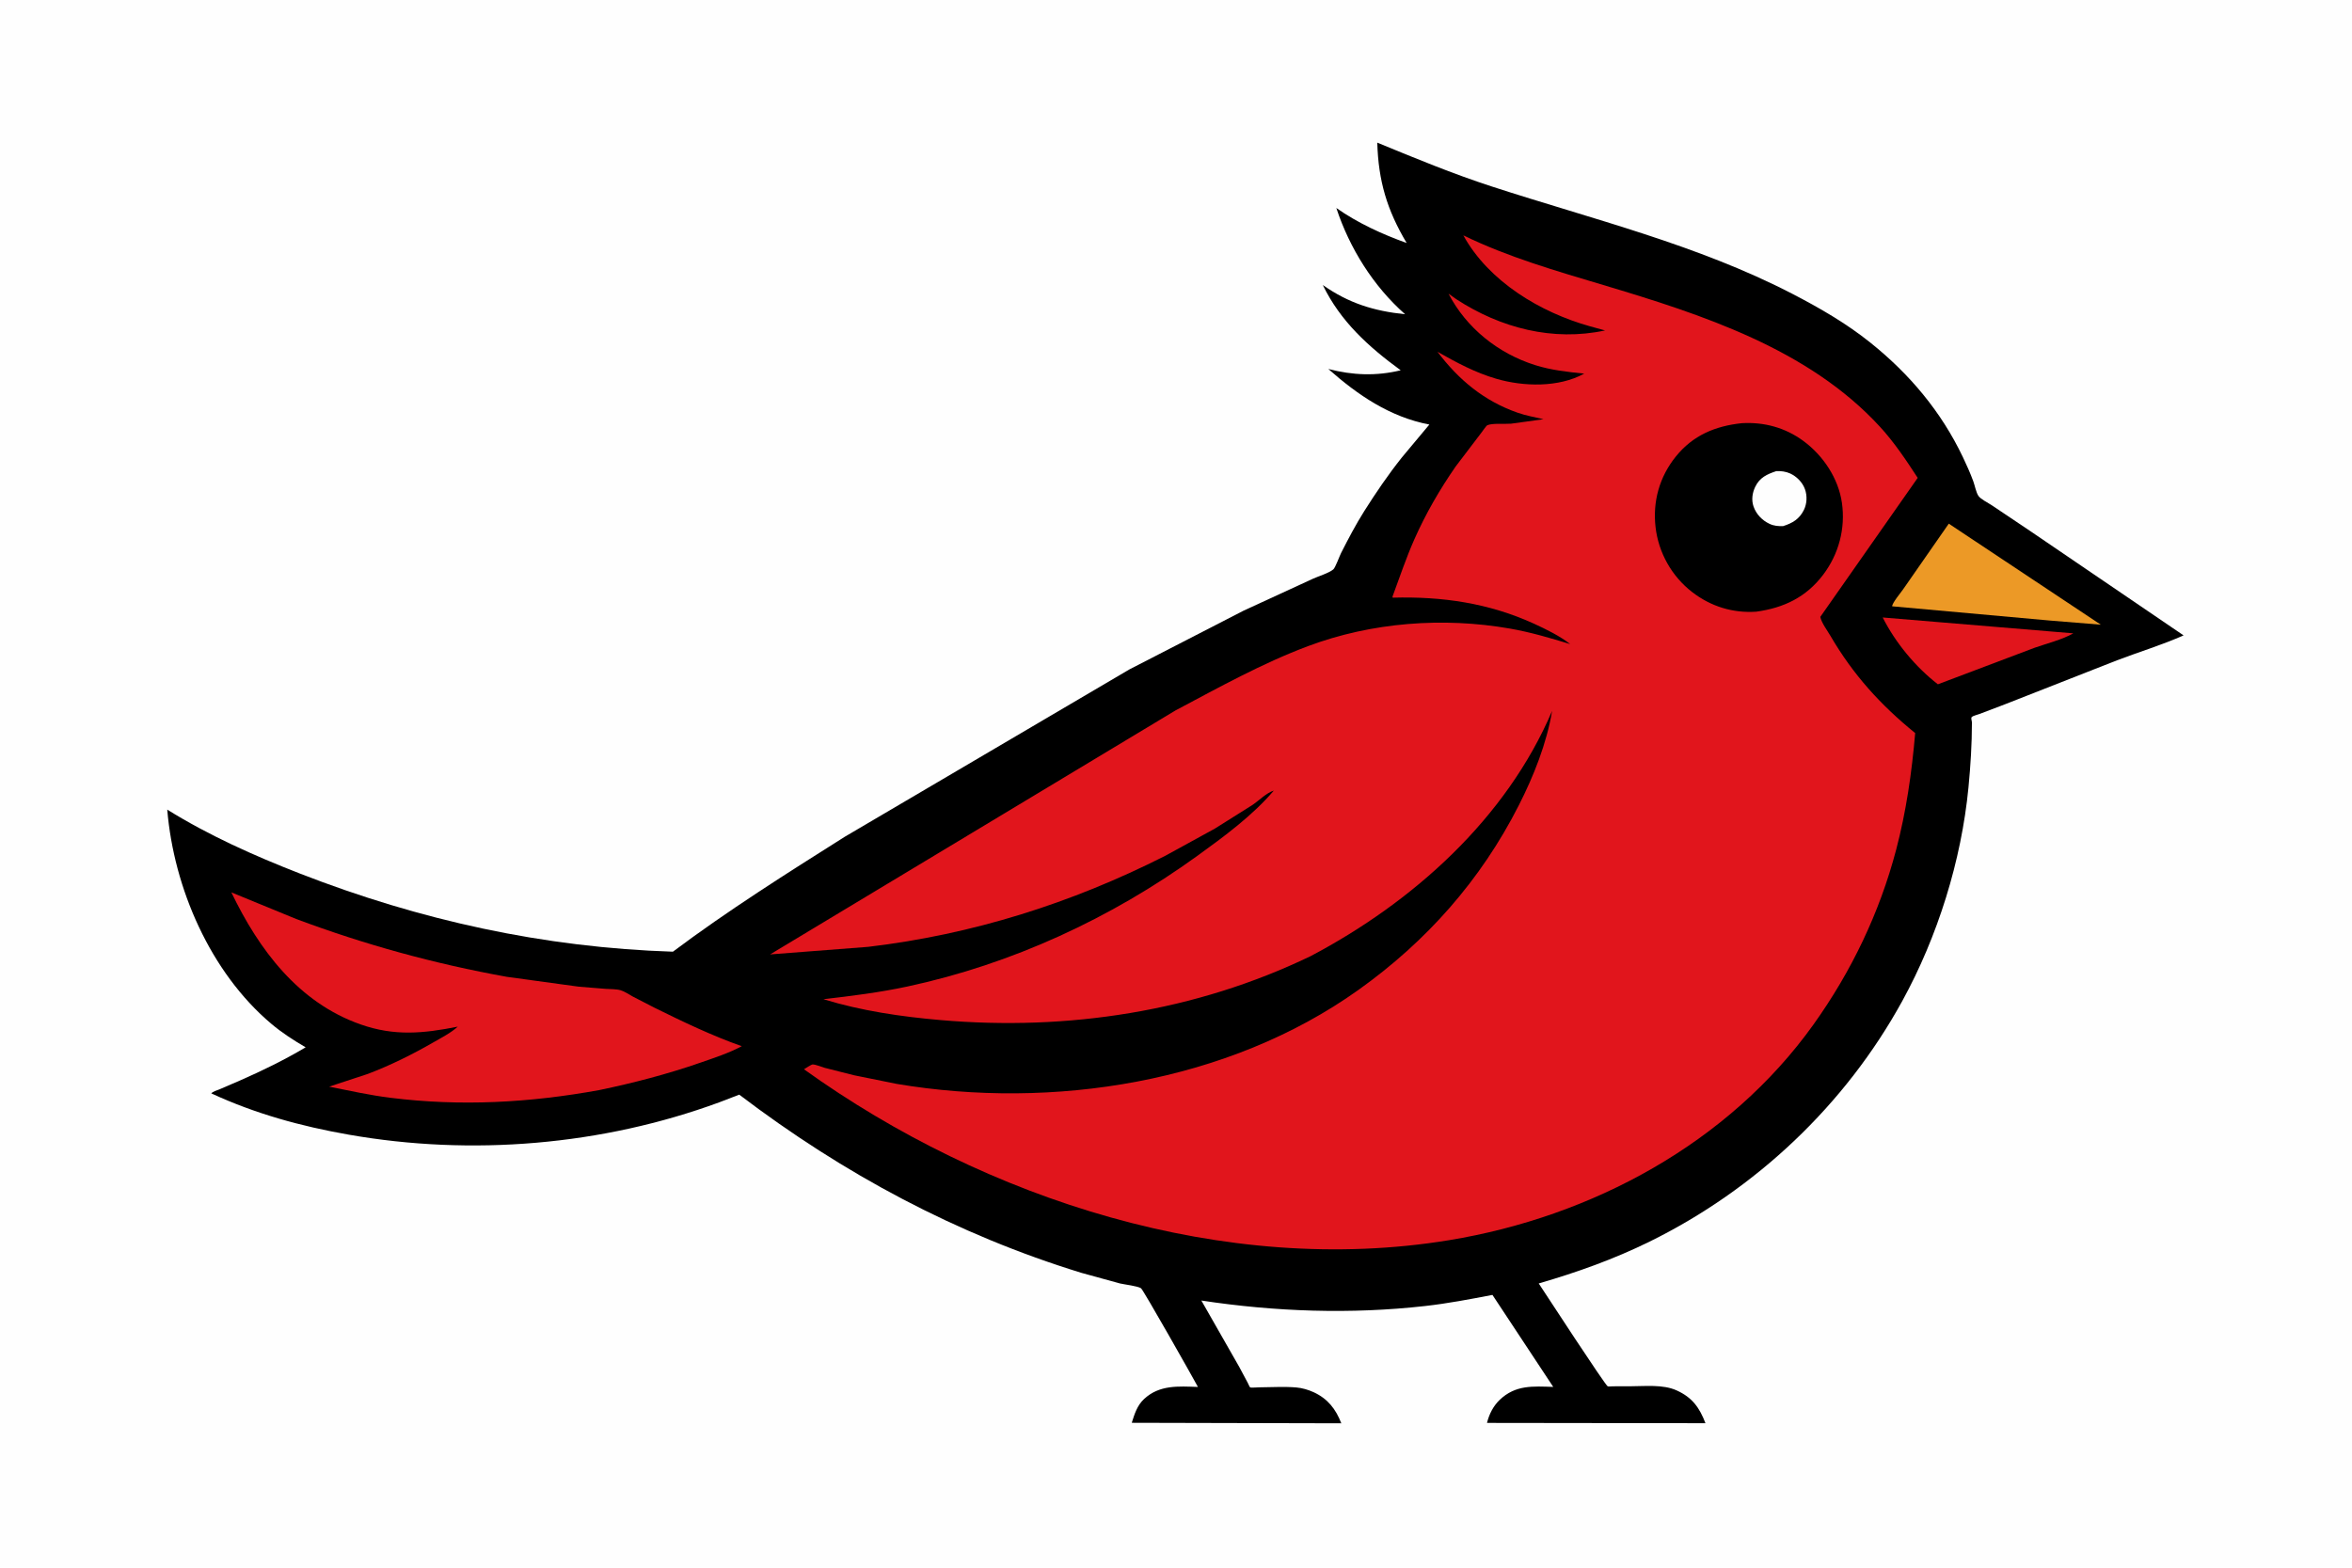 <svg version="1.1" xmlns="http://www.w3.org/2000/svg" style="display: block;" viewBox="0 0 2048 1365" width="1536" height="1024">
<path transform="translate(0,0)" fill="rgb(254,254,254)" d="M -0 -0 L 2048 0 L 2048 1365 L -0 1365 L -0 -0 z"/>
<path transform="translate(0,0)" fill="rgb(0,0,0)" d="M 1199.26 124.058 C 1232.16 137.628 1265.23 151.268 1299.09 162.283 C 1386.71 190.78 1477.86 212.926 1560.12 255.436 C 1584.03 267.789 1607.53 281.332 1628.58 298.199 C 1662.86 325.663 1690.3 358.325 1709.24 398.072 C 1712.5 404.908 1715.6 411.841 1718.22 418.947 C 1719.54 422.516 1720.69 428.83 1722.77 431.802 C 1724.76 434.642 1731.29 437.847 1734.45 439.952 L 1767.95 462.423 L 1901.34 553.207 C 1882.69 561.511 1862.46 567.634 1843.35 574.929 L 1746.02 613.138 L 1723.66 621.643 C 1722.29 622.168 1718 623.275 1717.05 624.163 C 1715.86 625.27 1717.06 627.41 1717.06 629.034 C 1717.05 648.038 1715.86 666.716 1714.04 685.622 C 1707.87 749.412 1687.24 815.463 1656.43 871.596 C 1606.76 962.095 1528.95 1035.6 1436.43 1081.16 C 1405.11 1096.58 1373.27 1107.89 1339.85 1117.62 C 1345.92 1126.86 1397.55 1206 1399.9 1207.21 C 1400.48 1207.51 1403.72 1207.2 1404.49 1207.2 L 1419.04 1207.18 C 1431.99 1207.18 1447.96 1205.32 1459.97 1210.78 C 1473.64 1216.98 1479.85 1225.83 1485.02 1239.33 L 1294.8 1239.08 C 1296.63 1231.61 1300.19 1224.45 1305.8 1219.07 C 1319.6 1205.82 1334.82 1207.18 1352.48 1207.72 L 1299.55 1127.6 C 1280.09 1131.32 1260.64 1135.06 1240.94 1137.27 C 1176.08 1144.56 1110.54 1142.28 1046.08 1132.5 L 1078.99 1190.17 L 1086.44 1204.1 C 1086.75 1204.69 1088.13 1207.87 1088.56 1208.14 C 1089.29 1208.58 1095.46 1208.1 1096.62 1208.09 C 1107.16 1208.04 1118.29 1207.31 1128.78 1208.2 C 1133.88 1208.64 1139.17 1210.2 1143.81 1212.32 C 1156.12 1217.97 1163.18 1227.04 1167.93 1239.42 L 985.469 1238.98 C 987.887 1231.34 990.163 1223.88 996.227 1218.24 C 1009.57 1205.82 1026.14 1207.17 1043.08 1207.76 L 1042.63 1206.9 C 1039.49 1200.96 995.56 1123.19 993.544 1121.81 C 990.693 1119.86 979.244 1118.57 975.232 1117.63 L 941.755 1108.42 C 832.916 1075 734.173 1021.98 643.71 953.188 L 626.243 959.895 C 524.117 997.432 410.479 1006.84 303.477 988.004 C 261.909 980.687 222.344 969.835 183.963 952.069 C 185.6 950.359 188.639 949.572 190.841 948.665 L 208.674 940.994 C 228.514 932.296 247.479 923.027 266.137 911.977 C 255.503 905.728 245.562 899.353 236.116 891.373 C 183.194 846.669 151.299 773.307 145.636 704.94 C 181.696 727.384 221.454 745.148 260.969 760.556 C 365.534 801.331 473.625 825.092 585.928 828.682 C 633.908 792.736 684.932 760.566 735.595 728.582 L 983.361 582.875 L 1082.82 531.689 L 1143.4 503.802 C 1147.97 501.721 1157.41 498.834 1161.04 495.67 C 1162.73 494.202 1166.46 483.988 1167.72 481.506 C 1173.91 469.302 1180.53 456.696 1187.82 445.135 C 1198.01 428.994 1208.82 413.103 1220.73 398.172 L 1244.6 369.582 C 1210.34 363.049 1182.29 343.894 1156.64 321.188 C 1177.88 326.706 1198.31 327.492 1219.65 322.329 C 1191.6 301.805 1167.24 279.84 1151.83 248.061 C 1174.39 263.914 1196.28 270.732 1223.49 273.513 C 1195.8 249.078 1175.1 215.945 1163.6 180.979 C 1182.44 194.179 1203.28 203.701 1224.85 211.473 C 1207.71 182.719 1200.2 157.325 1199.26 124.058 z"/>
<path transform="translate(0,0)" fill="rgb(225,21,28)" d="M 1639.35 537.609 L 1805.34 551.42 C 1795.52 556.99 1782.31 560.219 1771.63 563.983 L 1687.41 595.808 C 1667.85 580.637 1650.53 559.691 1639.35 537.609 z"/>
<path transform="translate(0,0)" fill="rgb(236,153,38)" d="M 1696.9 455.909 L 1829.27 543.885 L 1785.17 540.301 L 1647.61 527.877 C 1647.5 525.092 1655.17 515.937 1657.16 513.049 L 1696.9 455.909 z"/>
<path transform="translate(0,0)" fill="rgb(225,21,28)" d="M 201.451 777.025 L 257.928 800.205 C 317.718 822.577 378.46 839.267 441.294 850.565 L 503.946 859.159 L 527.49 861.057 C 531.472 861.338 536.526 861.147 540.303 862.232 C 543.848 863.251 547.757 865.981 551.013 867.75 L 569.674 877.374 C 594.479 889.62 619.785 901.772 645.886 910.993 C 634.636 917.007 621.96 921.132 609.93 925.312 C 581.002 935.363 551.575 943.022 521.614 949.251 C 461.015 960.25 401.24 963.562 340 955.927 C 322.047 953.689 304.321 949.774 286.598 946.219 L 320.369 935.102 C 340.077 927.603 359.087 918.17 377.346 907.658 C 384.538 903.518 392.42 899.543 398.606 893.963 C 368.591 899.922 343.636 902.42 314 892.02 C 259.8 873 225.466 826.958 201.451 777.025 z"/>
<path transform="translate(0,0)" fill="rgb(225,21,28)" d="M 1274.2 204.811 C 1312.93 223.666 1354.84 235.735 1396 248.044 C 1481.77 273.688 1574.64 303.606 1636.93 371.458 C 1649.45 385.098 1659.76 400.552 1669.83 416.027 L 1585.02 537.108 C 1586.1 542.343 1591.18 549.015 1593.92 553.721 C 1613.55 587.377 1637.51 613.829 1667.64 638.288 C 1664.69 672.679 1659.85 706.577 1651.04 740 C 1636.59 794.846 1612.1 845.899 1579.17 891.99 C 1505.19 995.554 1385.98 1059.54 1261.84 1079.93 C 1066.91 1111.96 858.284 1044.69 700.054 931.086 C 701.414 930.328 706.39 926.907 707.575 926.895 C 710.325 926.868 715.51 929.111 718.316 929.884 L 743.506 936.271 L 780.836 943.828 C 916.32 966.624 1069.39 942.921 1182.84 861.982 C 1242.23 819.613 1289.35 766.455 1322.47 701.254 C 1335.46 675.683 1346.75 647.379 1351.48 619.013 C 1311.47 712.99 1230.24 785.586 1141.32 832.513 C 1041.01 880.882 929.651 897.815 819.064 888.25 C 784.559 885.266 750.188 880.231 716.99 870.08 C 741.453 867.232 765.897 864.199 790 859.038 C 880.949 839.565 967.279 799.647 1042.53 745.246 C 1065.57 728.591 1090.75 710.105 1109.18 688.355 C 1102.67 690.366 1096.19 697.14 1090.44 700.981 L 1057.83 721.486 L 1014.59 745.207 C 932.96 786.512 846.846 813.712 755.984 824.456 L 670.568 831.052 L 1023.57 618.556 C 1060.95 598.725 1099.44 577.322 1139.13 562.5 C 1194.58 541.79 1256.6 537.119 1314.76 547.273 C 1332.59 550.386 1349.97 555.507 1367.25 560.796 C 1358.06 553.632 1346.3 547.859 1335.72 543.022 C 1296.38 525.04 1255.67 519.182 1212.72 520.352 L 1212.5 519.476 C 1218.71 502.691 1224.34 485.809 1231.6 469.42 C 1241.46 447.166 1253.65 426.128 1267.5 406.128 L 1289.74 376.888 C 1290.74 375.642 1294.08 370.634 1295.12 370.17 C 1299.44 368.231 1310.58 369.281 1315.73 368.827 L 1344.01 364.924 C 1336.5 363.182 1328.86 361.858 1321.57 359.311 C 1292.37 349.11 1270.19 330.789 1251.7 306.21 C 1268.38 315.649 1284.53 324.371 1303.01 329.744 C 1326.6 336.607 1357.24 337.46 1379.45 325.228 C 1365.02 323.775 1350.5 322.184 1336.63 317.794 C 1304.53 307.639 1276.86 285.555 1261.3 255.601 L 1268.22 260.5 C 1306.58 285.518 1352.27 297.406 1397.6 287.62 L 1384.5 284.018 C 1341.27 271.918 1296.35 245.057 1274.2 204.811 z"/>
<path transform="translate(0,0)" fill="rgb(0,0,0)" d="M 1516.63 368.399 C 1536.17 367.264 1554.53 372.25 1570.38 383.943 C 1587.54 396.603 1600.83 416.474 1603.86 437.815 C 1607.02 460.148 1601.13 482.404 1587.5 500.399 C 1572.66 520.001 1553.21 529.267 1529.26 532.558 C 1508.79 533.952 1489.6 527.981 1473.37 515.424 C 1455.66 501.719 1444.12 481.144 1441.57 458.94 C 1439 436.515 1444.97 415.151 1459.17 397.5 C 1474.11 378.923 1493.52 370.879 1516.63 368.399 z"/>
<path transform="translate(0,0)" fill="rgb(254,254,254)" d="M 1546.75 410.13 C 1550.61 409.921 1555.11 410.526 1558.65 412.138 C 1564.51 414.805 1569.5 419.856 1571.68 425.944 C 1573.74 431.718 1573.43 438.566 1570.69 444.056 C 1566.74 451.96 1560.79 455.435 1552.67 458.025 C 1548.4 458.173 1544.66 457.87 1540.77 456.037 C 1534.37 453.027 1529.19 447.642 1526.88 440.915 C 1524.92 435.222 1525.81 429.095 1528.37 423.781 C 1532.29 415.667 1538.64 412.853 1546.75 410.13 z"/>
</svg>